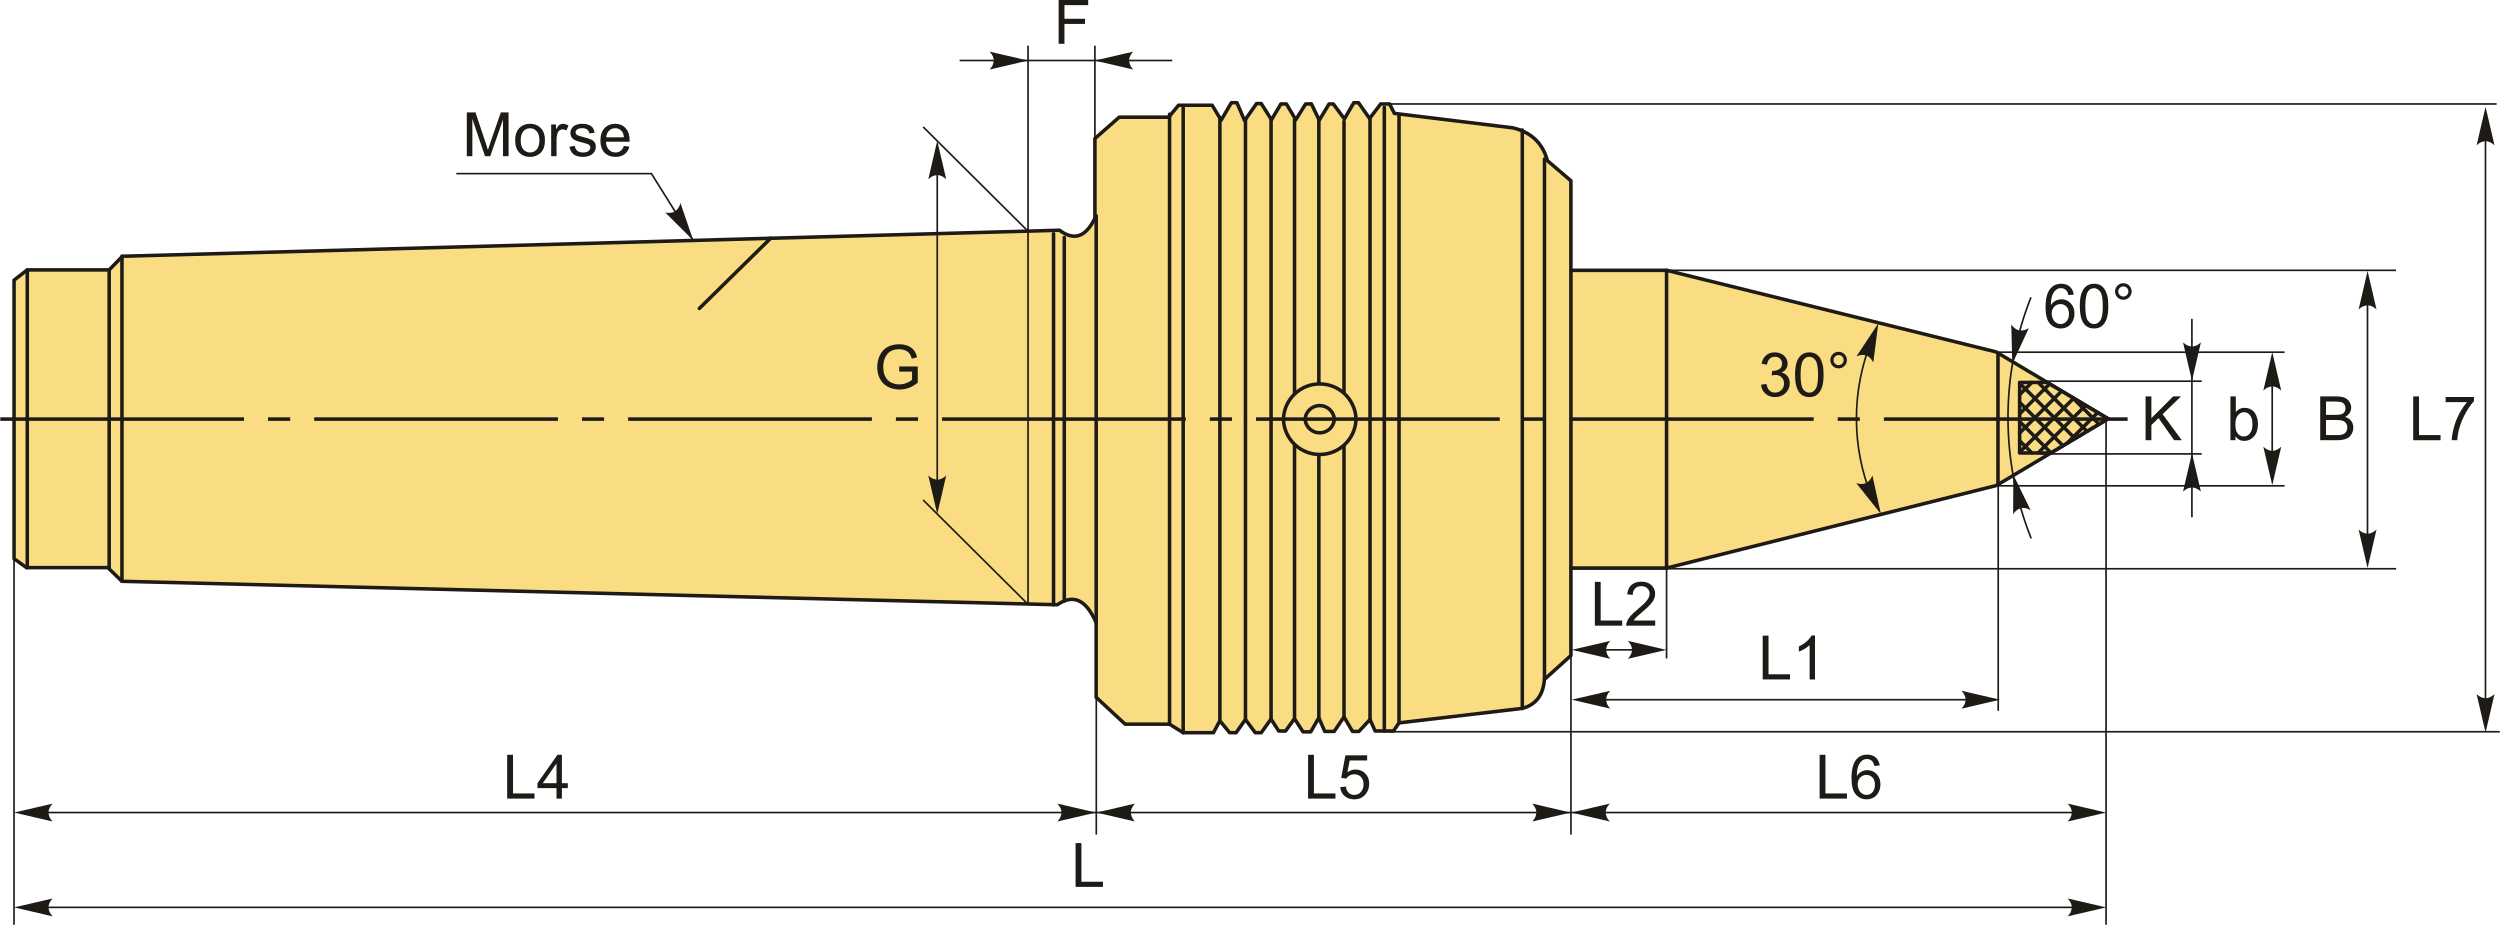 <?xml version="1.0" encoding="UTF-8"?>
<!DOCTYPE svg PUBLIC "-//W3C//DTD SVG 1.1//EN" "http://www.w3.org/Graphics/SVG/1.1/DTD/svg11.dtd">
<!-- Creator: CorelDRAW 2018 (64-Bit) -->
<svg xmlns="http://www.w3.org/2000/svg" xml:space="preserve" width="3520px" height="1302px" version="1.1" style="shape-rendering:geometricPrecision; text-rendering:geometricPrecision; image-rendering:optimizeQuality; fill-rule:evenodd; clip-rule:evenodd"
viewBox="0 0 3520 1302.29"
 xmlns:xlink="http://www.w3.org/1999/xlink">
 <defs>
  <style type="text/css">
   <![CDATA[
    .str1 {stroke:#1E1A16;stroke-width:2.36;stroke-miterlimit:22.926}
    .str0 {stroke:#1E1A16;stroke-width:5;stroke-linecap:round;stroke-linejoin:round;stroke-miterlimit:22.926}
    .fil1 {fill:none}
    .fil2 {fill:#1E1A16}
    .fil0 {fill:#FADC82}
    .fil4 {fill:#1E1A16;fill-rule:nonzero}
    .fil3 {fill:#1E1A16;fill-rule:nonzero}
   ]]>
  </style>
 </defs>
 <g id="Layer_x0020_1">
  <g id="_1929178946048">
   <path class="fil0 str0" d="M36.92 799.4l-17.52 -12.61 0 -392.26 18.62 -14.42 115.33 0 18.69 -19.22 1319.68 -36.64c18.85,14.04 35.85,11.78 49.86,-16.82l0 -112.33 34.24 -30.04 69.68 0 13.81 -16.82 47.46 0 12.61 21.02 14.42 -24.62 7.81 0 10.81 25.23 16.82 -24.03 6.61 0 14.42 22.82 13.21 -22.22 7.81 0 13.22 22.22 13.81 -22.22 8.15 -0.18 11.08 23 13.81 -22.82 6.01 0 15.62 21.02 13.21 -22.82 6.61 0 15.62 22.22 15.62 -20.42 12.61 0 6.61 13.21 167 20.43c23.94,5.67 41.31,19.63 48.65,46.25l33.04 28.23 0 126.15 134.76 0 463.98 114.88 158.03 94.17 -157.68 94.02 -464.33 116.22 -134.72 0 0 123.15 -37.28 33.64c-1.99,24.41 -13.82,36.2 -31.24,40.85l-173.6 20.42 -7.81 11.41 -25.83 0 -7.21 -16.22 -15.62 16.82 -9.01 0 -12.01 -20.42 -13.82 20.42 -13.22 0 -8.4 -19.22 -11.42 19.82 -10.81 0 -12.01 -18.62 -12.62 17.42 -9.61 0 -10.81 -16.82 -13.82 19.22 -8.41 0 -13.82 -18.62 -13.21 18.62 -9.01 0 -13.82 -16.81 -9.01 16.81 -42.65 0 -19.22 -12.01 -62.47 0 -40.85 -37.84 0 -105.13c-13.5,-30.92 -31.24,-41.6 -54.67,-25.23l-1317.34 -33.03 -19.82 -19.23 -114.63 0z"/>
   <g>
    <polygon class="fil0 str0" points="2882.47,538.62 2968.29,589.76 2887.55,637.89 2843.88,637.89 2843.88,538.62 "/>
    <path class="fil1 str0" d="M2843.88 620.67l17.22 17.22m-17.22 -44.25l44.04 44.04m-44.04 -71.08l60.97 60.98m6.09 -3.63l42.84 -42.84m-109.9 -41.54l77.91 77.91m-51.83 20.41l66.88 -66.87m-66.88 -32.4l68.76 68.76m-94.84 29.56l76.02 -76.02m-1.48 -0.88l37.24 37.24m-111.78 12.63l59.08 -59.08m-59.08 32.04l42.14 -42.14m-42.14 15.11l17.22 -17.22"/>
   </g>
   <line class="fil1 str0" x1="38.02" y1="380.11" x2="38.02" y2= "799.4" />
   <line class="fil1 str0" x1="153.35" y1="380.11" x2="153.35" y2= "799.4" />
   <line class="fil1 str0" x1="171.37" y1="818.63" x2="171.37" y2= "360.89" />
   <line class="fil1 str0" x1="2211.96" y1="380.71" x2="2211.96" y2= "800" />
   <g>
    <line class="fil1 str0" x1="2174.72" y1="956.79" x2="2174.72" y2= "591.27" />
    <line class="fil1 str0" x1="2143.48" y1="997.64" x2="2143.48" y2= "591.67" />
    <line class="fil1 str0" x1="1969.88" y1="1018.06" x2="1969.88" y2= "591.47" />
    <line class="fil1 str0" x1="1949.15" y1="1029.47" x2="1949.15" y2= "590.88" />
    <line class="fil1 str0" x1="1929.03" y1="1013.25" x2="1929.03" y2= "591.67" />
    <path class="fil1 str0" d="M1909.23 592.27c-1.73,26.68 -23.91,47.78 -51.03,47.78 -27.28,0 -49.58,-21.36 -51.06,-48.27"/>
    <path class="fil1 str0" d="M1878.68 591.6c-1.32,10.14 -9.99,17.96 -20.48,17.96 -10.22,0 -18.71,-7.42 -20.36,-17.17"/>
    <line class="fil1 str0" x1="1483.32" y1="851.53" x2="1483.32" y2= "592.11" />
    <line class="fil1 str0" x1="1498.45" y1="846.26" x2="1498.45" y2= "591.4" />
    <line class="fil1 str0" x1="1543.38" y1="876.89" x2="1543.38" y2= "590.93" />
    <line class="fil1 str0" x1="1646.7" y1="1019.86" x2="1646.7" y2= "591.87" />
    <line class="fil1 str0" x1="1665.92" y1="1031.87" x2="1665.92" y2= "591.87" />
    <line class="fil1 str0" x1="1717.58" y1="1015.06" x2="1717.58" y2= "590.37" />
    <line class="fil1 str0" x1="1753.62" y1="1013.25" x2="1753.62" y2= "590.93" />
    <line class="fil1 str0" x1="1789.67" y1="1012.65" x2="1789.67" y2= "591.17" />
    <line class="fil1 str0" x1="1822.71" y1="1012.05" x2="1822.71" y2= "627.43" />
    <line class="fil1 str0" x1="1856.95" y1="1010.85" x2="1856.95" y2= "641.75" />
    <line class="fil1 str0" x1="1892.39" y1="1009.65" x2="1892.39" y2= "628.62" />
   </g>
   <g>
    <line class="fil1 str0" x1="2174.72" y1="223.96" x2="2174.72" y2= "589.47" />
    <line class="fil1 str0" x1="2143.48" y1="183.11" x2="2143.48" y2= "589.08" />
    <line class="fil1 str0" x1="1969.88" y1="162.69" x2="1969.88" y2= "589.27" />
    <line class="fil1 str0" x1="1949.15" y1="151.27" x2="1949.15" y2= "589.86" />
    <line class="fil1 str0" x1="1929.03" y1="167.49" x2="1929.03" y2= "589.08" />
    <path class="fil1 str0" d="M1909.23 588.48c-1.73,-26.68 -23.91,-47.79 -51.03,-47.79 -27.28,0 -49.58,21.37 -51.06,48.28"/>
    <path class="fil1 str0" d="M1878.68 589.14c-1.32,-10.13 -9.99,-17.96 -20.48,-17.96 -10.22,0 -18.71,7.43 -20.36,17.18"/>
    <line class="fil1 str0" x1="1483.32" y1="329.22" x2="1483.32" y2= "588.63" />
    <line class="fil1 str0" x1="1498.45" y1="334.48" x2="1498.45" y2= "589.35" />
    <line class="fil1 str0" x1="1543.38" y1="303.85" x2="1543.38" y2= "589.82" />
    <line class="fil1 str0" x1="1646.7" y1="160.88" x2="1646.7" y2= "588.88" />
    <line class="fil1 str0" x1="1665.92" y1="148.87" x2="1665.92" y2= "588.88" />
    <line class="fil1 str0" x1="1717.58" y1="165.69" x2="1717.58" y2= "590.37" />
    <line class="fil1 str0" x1="1753.62" y1="167.49" x2="1753.62" y2= "589.82" />
    <line class="fil1 str0" x1="1789.67" y1="168.09" x2="1789.67" y2= "589.57" />
    <line class="fil1 str0" x1="1822.71" y1="168.69" x2="1822.71" y2= "553.31" />
    <line class="fil1 str0" x1="1856.95" y1="169.9" x2="1856.95" y2= "538.99" />
    <line class="fil1 str0" x1="1892.39" y1="171.1" x2="1892.39" y2= "552.13" />
   </g>
   <line class="fil1 str0" x1="984.47" y1="434.4" x2="1084.89" y2= "335.54" />
   <path id="ось.cdr" class="fil2" d="M408.28 587.71l-31.18 0 0 4.99 31.18 0 0 -4.99zm-408.28 0l343.27 0 0 4.99 -343.27 0 0 -4.99zm850.39 0l-31.18 0 0 4.99 31.18 0 0 -4.99zm-408.28 0l343.27 0 0 4.99 -343.27 0 0 -4.99zm850.39 0l-31.18 0 0 4.99 31.18 0 0 -4.99zm-408.28 0l343.27 0 0 4.99 -343.27 0 0 -4.99zm850.39 0l-31.18 0 0 4.99 31.18 0 0 -4.99zm-408.27 0l343.26 0 0 4.99 -343.26 0 0 -4.99zm850.39 0l-31.18 0 0 4.99 31.18 0 0 -4.99zm-408.28 0l343.27 0 0 4.99 -343.27 0 0 -4.99zm850.39 0l-31.18 0 0 4.99 31.18 0 0 -4.99zm-408.28 0l343.27 0 0 4.99 -343.27 0 0 -4.99zm442.12 0l343.27 0 0 4.99 -343.27 0 0 -4.99z"/>
   <line class="fil1 str1" x1="1446.94" y1="850.61" x2="1299.7" y2= "704.19" />
   <line class="fil1 str1" x1="1446.94" y1="325.17" x2="1299.7" y2= "178.75" />
   <line class="fil1 str1" x1="1319.55" y1="712.55" x2="1319.55" y2= "211.6" />
   <path id="стрелка.cdr" class="fil3" d="M1319.55 198.17l12.6 54.18c-3.9,-3.54 -8.22,-5.91 -12.59,-5.73 -4.65,0.2 -8.16,1.68 -12.61,5.73l12.6 -54.18z"/>
   <path id="стрелка.cdr_0" class="fil3" d="M1319.55 723.91l12.6 -54.18c-3.9,3.54 -8.22,5.91 -12.59,5.73 -4.65,-0.19 -8.16,-1.68 -12.61,-5.73l12.6 54.18z"/>
   <line class="fil1 str1" x1="1541.58" y1="195.1" x2="1541.58" y2= "64.31" />
   <line class="fil1 str1" x1="1447.42" y1="850.63" x2="1447.42" y2= "64.31" />
   <line class="fil1 str1" x1="1650.55" y1="85.21" x2="1351.07" y2= "85.21" />
   <path id="стрелка.cdr_1" class="fil3" d="M1541.35 85.31l54.18 -12.6c-3.54,3.89 -5.91,8.21 -5.74,12.58 0.2,4.66 1.68,8.17 5.74,12.62l-54.18 -12.6z"/>
   <path id="стрелка.cdr_2" class="fil3" d="M1447.52 85.31l-54.18 -12.6c3.54,3.89 5.91,8.21 5.73,12.58 -0.2,4.66 -1.68,8.17 -5.73,12.62l54.18 -12.6z"/>
   <polygon class="fil4" points="1490.5,61.69 1490.5,0 1532.12,0 1532.12,7.24 1498.68,7.24 1498.68,26.45 1527.64,26.45 1527.64,33.69 1498.68,33.69 1498.68,61.69 "/>
   <path class="fil4" d="M1265.98 523.35l0 -7.23 26.11 0 0 22.86c-4.01,3.19 -8.15,5.6 -12.41,7.21 -4.27,1.61 -8.65,2.41 -13.13,2.41 -6.06,0 -11.56,-1.29 -16.51,-3.89 -4.94,-2.59 -8.69,-6.35 -11.2,-11.25 -2.53,-4.91 -3.79,-10.39 -3.79,-16.44 0,-6 1.24,-11.6 3.76,-16.81 2.51,-5.2 6.12,-9.07 10.83,-11.58 4.71,-2.53 10.13,-3.79 16.28,-3.79 4.45,0 8.49,0.72 12.09,2.17 3.61,1.45 6.44,3.46 8.47,6.03 2.06,2.58 3.61,5.96 4.67,10.11l-7.37 2.01c-0.93,-3.13 -2.08,-5.6 -3.44,-7.41 -1.38,-1.8 -3.33,-3.23 -5.89,-4.31 -2.54,-1.08 -5.37,-1.62 -8.49,-1.62 -3.72,0 -6.93,0.57 -9.66,1.71 -2.72,1.13 -4.9,2.63 -6.58,4.49 -1.66,1.85 -2.96,3.89 -3.88,6.11 -1.56,3.83 -2.35,7.97 -2.35,12.43 0,5.52 0.95,10.13 2.83,13.85 1.89,3.7 4.65,6.46 8.26,8.25 3.61,1.8 7.45,2.7 11.51,2.7 3.54,0 6.98,-0.69 10.34,-2.05 3.36,-1.38 5.9,-2.83 7.64,-4.4l0 -11.56 -18.09 0z"/>
   <path class="fil4" d="M657 220.01l0 -61.7 12.23 0 14.59 43.67c1.35,4.07 2.33,7.11 2.95,9.14 0.7,-2.24 1.81,-5.55 3.3,-9.9l14.85 -42.91 10.93 0 0 61.7 -7.84 0 0 -51.62 -18.01 51.62 -7.35 0 -17.81 -52.56 0 52.56 -7.84 0z"/>
   <path id="1" class="fil4" d="M725.15 197.65c0,-8.26 2.3,-14.38 6.91,-18.36 3.84,-3.3 8.53,-4.95 14.06,-4.95 6.13,0 11.16,2.01 15.06,6.03 3.9,4.01 5.85,9.57 5.85,16.64 0,5.75 -0.86,10.26 -2.59,13.55 -1.72,3.29 -4.23,5.84 -7.54,7.66 -3.28,1.83 -6.89,2.73 -10.78,2.73 -6.26,0 -11.32,-1.99 -15.18,-6 -3.86,-4.01 -5.79,-9.78 -5.79,-17.3zm7.76 0.01c0,5.72 1.25,10 3.75,12.82 2.51,2.85 5.65,4.27 9.46,4.27 3.76,0 6.89,-1.42 9.41,-4.28 2.49,-2.86 3.74,-7.21 3.74,-13.05 0,-5.52 -1.26,-9.7 -3.77,-12.53 -2.52,-2.84 -5.65,-4.26 -9.38,-4.26 -3.81,0 -6.95,1.41 -9.46,4.24 -2.5,2.82 -3.75,7.09 -3.75,12.79z"/>
   <path id="2" class="fil4" d="M775.83 220.01l0 -44.72 6.81 0 0 6.85c1.74,-3.18 3.34,-5.27 4.82,-6.28 1.48,-1.02 3.1,-1.52 4.87,-1.52 2.56,0 5.16,0.8 7.8,2.4l-2.7 6.99c-1.84,-1.03 -3.68,-1.55 -5.52,-1.55 -1.65,0 -3.13,0.5 -4.43,1.49 -1.31,0.99 -2.24,2.37 -2.8,4.14 -0.85,2.68 -1.27,5.63 -1.27,8.83l0 23.37 -7.58 0z"/>
   <path id="3" class="fil4" d="M801.59 206.65l7.5 -1.21c0.42,3.01 1.59,5.3 3.52,6.91 1.92,1.6 4.62,2.4 8.07,2.4 3.49,0 6.07,-0.7 7.77,-2.13 1.68,-1.4 2.52,-3.07 2.52,-4.98 0,-1.71 -0.76,-3.06 -2.26,-4.03 -1.07,-0.68 -3.65,-1.53 -7.76,-2.57 -5.54,-1.4 -9.38,-2.6 -11.53,-3.62 -2.14,-1.04 -3.76,-2.44 -4.87,-4.25 -1.1,-1.8 -1.66,-3.8 -1.66,-5.98 0,-1.99 0.46,-3.83 1.36,-5.53 0.92,-1.69 2.15,-3.1 3.72,-4.22 1.18,-0.86 2.79,-1.59 4.81,-2.2 2.04,-0.6 4.21,-0.9 6.53,-0.9 3.51,0 6.58,0.5 9.22,1.52 2.66,1.01 4.61,2.39 5.88,4.11 1.25,1.74 2.12,4.05 2.6,6.95l-7.41 1.03c-0.33,-2.32 -1.31,-4.15 -2.92,-5.45 -1.61,-1.31 -3.88,-1.96 -6.82,-1.96 -3.46,0 -5.95,0.58 -7.42,1.73 -1.48,1.14 -2.23,2.49 -2.23,4.03 0,0.98 0.3,1.87 0.92,2.66 0.62,0.8 1.58,1.48 2.9,2.01 0.76,0.29 2.97,0.93 6.68,1.94 5.34,1.42 9.07,2.6 11.2,3.5 2.12,0.91 3.79,2.24 5,3.96 1.22,1.74 1.82,3.9 1.82,6.48 0,2.51 -0.73,4.88 -2.21,7.11 -1.48,2.23 -3.61,3.95 -6.38,5.17 -2.78,1.22 -5.93,1.82 -9.43,1.82 -5.8,0 -10.24,-1.2 -13.29,-3.6 -3.04,-2.41 -4.98,-5.98 -5.83,-10.7z"/>
   <path id="4" class="fil4" d="M878.19 205.53l7.84 1.03c-1.22,4.56 -3.5,8.1 -6.83,10.62 -3.34,2.51 -7.59,3.77 -12.77,3.77 -6.52,0 -11.69,-2.01 -15.51,-6.03 -3.82,-4.01 -5.73,-9.65 -5.73,-16.9 0,-7.5 1.93,-13.33 5.79,-17.46 3.86,-4.15 8.87,-6.22 15.03,-6.22 5.96,0 10.83,2.02 14.61,6.09 3.77,4.06 5.67,9.78 5.67,17.14 0,0.45 -0.01,1.12 -0.04,2.02l-33.3 0c0.28,4.89 1.66,8.65 4.16,11.25 2.48,2.6 5.6,3.91 9.32,3.91 2.77,0 5.14,-0.73 7.09,-2.2 1.97,-1.46 3.52,-3.8 4.67,-7.02zm-24.81 -12.15l24.9 0c-0.33,-3.76 -1.3,-6.58 -2.86,-8.46 -2.4,-2.91 -5.53,-4.38 -9.36,-4.38 -3.48,0 -6.39,1.17 -8.76,3.49 -2.36,2.33 -3.67,5.45 -3.92,9.35z"/>
   <polyline class="fil1 str1" points="642.25,244.51 917.01,244.51 975.86,338.57 "/>
   <path id="стрелка.cdr_3" class="fil3" d="M975.95 338.59l-39.4 -39.26c5.18,0.94 10.1,0.66 13.71,-1.81 3.84,-2.63 6.03,-5.75 7.66,-11.55l18.03 52.62z"/>
   <path class="fil4" d="M2479.71 541.81l7.58 -1.04c0.87,4.31 2.34,7.41 4.42,9.31 2.08,1.89 4.64,2.84 7.67,2.84 3.59,0 6.62,-1.23 9.06,-3.7 2.44,-2.47 3.66,-5.53 3.66,-9.18 0,-3.48 -1.13,-6.35 -3.42,-8.62 -2.26,-2.25 -5.15,-3.39 -8.67,-3.39 -1.44,0 -3.22,0.29 -5.36,0.85l0.85 -6.63c0.5,0.05 0.92,0.08 1.22,0.08 3.25,0 6.15,-0.84 8.75,-2.52 2.58,-1.68 3.88,-4.27 3.88,-7.76 0,-2.77 -0.95,-5.07 -2.83,-6.89 -1.89,-1.83 -4.31,-2.73 -7.28,-2.73 -2.96,0 -5.42,0.93 -7.39,2.8 -1.96,1.87 -3.23,4.67 -3.79,8.4l-7.58 -1.38c0.93,-5.08 3.03,-9.03 6.32,-11.83 3.27,-2.8 7.37,-4.19 12.25,-4.19 3.36,0 6.46,0.71 9.29,2.16 2.84,1.44 5.01,3.41 6.51,5.89 1.5,2.5 2.25,5.14 2.25,7.94 0,2.66 -0.72,5.07 -2.14,7.26 -1.44,2.18 -3.56,3.92 -6.36,5.21 3.65,0.83 6.47,2.58 8.5,5.24 2.01,2.64 3.02,5.97 3.02,9.95 0,5.39 -1.97,9.97 -5.89,13.72 -3.94,3.74 -8.91,5.61 -14.91,5.61 -5.41,0 -9.91,-1.62 -13.48,-4.85 -3.59,-3.23 -5.63,-7.41 -6.13,-12.55z"/>
   <path id="1" class="fil4" d="M2527.63 527.73c0,-7.28 0.74,-13.16 2.24,-17.62 1.5,-4.46 3.73,-7.89 6.69,-10.29 2.94,-2.4 6.66,-3.59 11.14,-3.59 3.3,0 6.2,0.66 8.72,1.99 2.5,1.34 4.56,3.26 6.17,5.78 1.61,2.49 2.88,5.55 3.79,9.16 0.94,3.6 1.4,8.47 1.4,14.57 0,7.24 -0.75,13.1 -2.23,17.55 -1.48,4.47 -3.7,7.9 -6.66,10.31 -2.95,2.41 -6.68,3.62 -11.19,3.62 -5.93,0 -10.6,-2.11 -13.99,-6.35 -4.06,-5.17 -6.08,-13.54 -6.08,-25.13zm7.75 0.03c0,10.15 1.18,16.9 3.55,20.24 2.37,3.34 5.3,5.01 8.77,5.01 3.48,0 6.41,-1.68 8.78,-5.03 2.36,-3.36 3.54,-10.09 3.54,-20.22 0,-10.15 -1.18,-16.9 -3.54,-20.23 -2.36,-3.35 -5.32,-5.01 -8.86,-5.01 -3.48,0 -6.27,1.48 -8.35,4.42 -2.6,3.75 -3.89,10.7 -3.89,20.82z"/>
   <path id="2" class="fil4" d="M2577.27 507.1c0,-3.22 1.15,-5.96 3.43,-8.25 2.28,-2.26 5.03,-3.4 8.23,-3.4 3.24,0 6,1.14 8.28,3.4 2.27,2.29 3.41,5.03 3.41,8.25 0,3.23 -1.15,5.99 -3.43,8.27 -2.29,2.28 -5.04,3.43 -8.26,3.43 -3.2,0 -5.95,-1.13 -8.23,-3.4 -2.28,-2.28 -3.43,-5.04 -3.43,-8.3zm4.57 0.03c0,1.96 0.68,3.63 2.08,5.02 1.39,1.39 3.07,2.08 5.05,2.08 1.94,0 3.61,-0.69 5,-2.08 1.39,-1.39 2.08,-3.06 2.08,-5.02 0,-1.97 -0.69,-3.64 -2.08,-5.03 -1.39,-1.39 -3.06,-2.08 -5,-2.08 -1.98,0 -3.66,0.69 -5.05,2.08 -1.4,1.39 -2.08,3.06 -2.08,5.03z"/>
   <path class="fil4" d="M3267.18 619.98l0 -61.7 23.15 0c4.71,0 8.49,0.62 11.34,1.87 2.85,1.25 5.07,3.18 6.68,5.77 1.62,2.59 2.43,5.3 2.43,8.15 0,2.62 -0.72,5.11 -2.14,7.44 -1.42,2.32 -3.58,4.2 -6.46,5.64 3.73,1.09 6.6,2.96 8.6,5.6 2.01,2.63 3.01,5.74 3.01,9.33 0,2.9 -0.61,5.59 -1.83,8.07 -1.23,2.49 -2.73,4.4 -4.53,5.75 -1.79,1.33 -4.05,2.35 -6.75,3.04 -2.71,0.69 -6.03,1.04 -9.96,1.04l-23.54 0zm8.19 -35.76l13.34 0c3.62,0 6.21,-0.24 7.78,-0.72 2.08,-0.62 3.65,-1.65 4.7,-3.09 1.04,-1.43 1.58,-3.23 1.58,-5.39 0,-2.06 -0.49,-3.87 -1.48,-5.42 -0.98,-1.56 -2.39,-2.64 -4.21,-3.22 -1.82,-0.57 -4.96,-0.86 -9.38,-0.86l-12.33 0 0 18.7zm0 28.52l15.36 0c2.64,0 4.5,-0.1 5.57,-0.3 1.87,-0.33 3.45,-0.89 4.71,-1.68 1.27,-0.79 2.3,-1.94 3.12,-3.45 0.82,-1.51 1.22,-3.24 1.22,-5.21 0,-2.31 -0.59,-4.31 -1.78,-6.02 -1.18,-1.71 -2.81,-2.9 -4.91,-3.59 -2.08,-0.69 -5.1,-1.03 -9.02,-1.03l-14.27 0 0 21.28z"/>
   <line class="fil1 str1" x1="2210.41" y1="380.71" x2="3373.96" y2= "380.71" />
   <line class="fil1 str1" x1="2210.41" y1="800.98" x2="3374.16" y2= "800.98" />
   <line class="fil1 str1" x1="3333.79" y1="390.6" x2="3333.79" y2= "786.94" />
   <path id="стрелка.cdr_4" class="fil3" d="M3333.88 381.62l12.6 54.18c-3.9,-3.54 -8.22,-5.91 -12.59,-5.74 -4.65,0.2 -8.16,1.68 -12.61,5.74l12.6 -54.18z"/>
   <path id="стрелка.cdr_5" class="fil3" d="M3333.88 799.99l12.6 -54.18c-3.9,3.55 -8.22,5.92 -12.59,5.74 -4.65,-0.2 -8.16,-1.68 -12.61,-5.74l12.6 54.18z"/>
   <polygon class="fil4" points="3398.15,619.98 3398.15,558.28 3406.34,558.28 3406.34,612.74 3436.67,612.74 3436.67,619.98 "/>
   <path id="1" class="fil4" d="M3443.83 566.3l0 -7.24 39.9 0 0 5.86c-3.92,4.18 -7.83,9.74 -11.68,16.67 -3.86,6.94 -6.83,14.08 -8.94,21.41 -1.51,5.16 -2.49,10.83 -2.91,16.98l-7.75 0c0.09,-4.86 1.03,-10.73 2.86,-17.61 1.82,-6.89 4.42,-13.53 7.82,-19.92 3.41,-6.39 7.03,-11.77 10.86,-16.15l-30.16 0z"/>
   <line class="fil1 str1" x1="1955.36" y1="146.43" x2="3515.65" y2= "146.43" />
   <line class="fil1 str1" x1="1955.36" y1="1030.53" x2="3520" y2= "1030.53" />
   <line class="fil1 str1" x1="3499.96" y1="176.76" x2="3499.96" y2= "1000.78" />
   <path id="стрелка.cdr_6" class="fil3" d="M3500.05 150.42l12.6 54.18c-3.9,-3.54 -8.22,-5.91 -12.59,-5.74 -4.65,0.2 -8.16,1.68 -12.61,5.74l12.6 -54.18z"/>
   <path id="стрелка.cdr_7" class="fil3" d="M3500.05 1031.75l12.6 -54.19c-3.9,3.55 -8.22,5.92 -12.59,5.74 -4.65,-0.2 -8.16,-1.68 -12.61,-5.74l12.6 54.19z"/>
   <polygon class="fil4" points="1841.81,1124.67 1841.81,1062.98 1850,1062.98 1850,1117.43 1880.33,1117.43 1880.33,1124.67 "/>
   <path id="1" class="fil4" d="M1887.06 1108.47l7.93 -0.6c0.59,3.86 1.95,6.76 4.08,8.72 2.12,1.94 4.72,2.91 7.78,2.91 3.69,0 6.78,-1.38 9.29,-4.12 2.5,-2.76 3.75,-6.4 3.75,-10.94 0,-4.32 -1.19,-7.73 -3.59,-10.23 -2.4,-2.49 -5.57,-3.74 -9.52,-3.74 -2.46,0 -4.66,0.56 -6.61,1.68 -1.94,1.12 -3.46,2.57 -4.58,4.35l-7.15 -1.04 5.94 -31.7 30.59 0 0 7.23 -24.54 0 -3.29 16.65c3.69,-2.6 7.57,-3.9 11.62,-3.9 5.37,0 9.91,1.87 13.6,5.61 3.69,3.73 5.54,8.53 5.54,14.38 0,5.59 -1.62,10.42 -4.87,14.48 -3.95,5 -9.35,7.5 -16.18,7.5 -5.6,0 -10.17,-1.58 -13.72,-4.73 -3.54,-3.14 -5.57,-7.31 -6.07,-12.51z"/>
   <polygon class="fil4" points="713.87,1124.67 713.87,1062.98 722.06,1062.98 722.06,1117.43 752.39,1117.43 752.39,1124.67 "/>
   <path id="1" class="fil4" d="M783.33 1124.67l0 -14.73 -26.79 0 0 -6.98 28.17 -39.98 6.21 0 0 39.98 8.35 0 0 6.98 -8.35 0 0 14.73 -7.59 0zm0 -21.71l0 -27.76 -19.34 27.76 19.34 0z"/>
   <polygon class="fil4" points="2562.2,1124.67 2562.2,1062.98 2570.38,1062.98 2570.38,1117.43 2600.71,1117.43 2600.71,1124.67 "/>
   <path id="1" class="fil4" d="M2646.82 1078.06l-7.5 0.6c-0.67,-2.97 -1.63,-5.14 -2.88,-6.49 -2.05,-2.17 -4.6,-3.24 -7.61,-3.24 -2.43,0 -4.58,0.67 -6.44,2.02 -2.38,1.74 -4.25,4.27 -5.64,7.6 -1.38,3.34 -2.1,8.1 -2.15,14.26 1.82,-2.77 4.06,-4.84 6.7,-6.18 2.65,-1.35 5.4,-2.02 8.3,-2.02 5.06,0 9.37,1.86 12.93,5.58 3.54,3.72 5.33,8.52 5.33,14.42 0,3.88 -0.84,7.47 -2.5,10.8 -1.68,3.33 -3.97,5.87 -6.9,7.64 -2.91,1.77 -6.23,2.66 -9.93,2.66 -6.31,0 -11.46,-2.33 -15.46,-6.97 -3.97,-4.64 -5.97,-12.29 -5.97,-22.95 0,-11.92 2.21,-20.59 6.62,-26 3.85,-4.71 9.03,-7.07 15.57,-7.07 4.85,0 8.84,1.37 11.95,4.08 3.1,2.71 4.96,6.46 5.58,11.26zm-31.02 26.62c0,2.62 0.56,5.11 1.67,7.5 1.1,2.38 2.66,4.19 4.62,5.44 1.98,1.25 4.08,1.88 6.31,1.88 3.23,0 5.99,-1.29 8.27,-3.87 2.28,-2.59 3.43,-6.09 3.43,-10.53 0,-4.27 -1.13,-7.63 -3.39,-10.08 -2.25,-2.46 -5.12,-3.69 -8.61,-3.69 -3.42,0 -6.34,1.23 -8.72,3.69 -2.39,2.45 -3.58,5.67 -3.58,9.66z"/>
   <line class="fil1 str1" x1="2212" y1="923.15" x2="2212" y2= "1175.34" />
   <line class="fil1 str1" x1="2810" y1="985.41" x2="2221.26" y2= "985.41" />
   <path id="стрелка.cdr_8" class="fil3" d="M2213.17 985.41l54.18 -12.6c-3.54,3.89 -5.91,8.21 -5.73,12.58 0.19,4.65 1.68,8.16 5.73,12.61l-54.18 -12.59z"/>
   <line class="fil1 str1" x1="2965.58" y1="589.13" x2="2965.58" y2= "1302.29" />
   <line class="fil1 str1" x1="19.36" y1="589.13" x2="19.36" y2= "1302.29" />
   <line class="fil1 str1" x1="1543.53" y1="970.99" x2="1543.53" y2= "1175.34" />
   <line class="fil1 str1" x1="2934.16" y1="1144.31" x2="39.11" y2= "1144.31" />
   <path id="стрелка.cdr_9" class="fil3" d="M19.51 1144.34l54.18 -12.6c-3.54,3.9 -5.91,8.22 -5.73,12.59 0.2,4.65 1.68,8.16 5.73,12.61l-54.18 -12.6z"/>
   <path id="стрелка.cdr_10" class="fil3" d="M1542.9 1144.34l-54.18 -12.6c3.55,3.9 5.92,8.22 5.74,12.59 -0.2,4.65 -1.68,8.16 -5.74,12.61l54.18 -12.6z"/>
   <path id="стрелка.cdr_11" class="fil3" d="M1543.77 1144.34l54.18 -12.6c-3.55,3.9 -5.92,8.22 -5.74,12.59 0.2,4.65 1.68,8.16 5.74,12.61l-54.18 -12.6z"/>
   <path id="стрелка.cdr_12" class="fil3" d="M2211.66 1144.34l-54.18 -12.6c3.54,3.9 5.91,8.22 5.73,12.59 -0.2,4.65 -1.68,8.16 -5.73,12.61l54.18 -12.6z"/>
   <path id="стрелка.cdr_13" class="fil3" d="M2212.52 1144.34l54.18 -12.6c-3.54,3.9 -5.91,8.22 -5.74,12.59 0.2,4.65 1.68,8.16 5.74,12.61l-54.18 -12.6z"/>
   <path id="стрелка.cdr_14" class="fil3" d="M2965.73 1144.34l-54.18 -12.6c3.54,3.9 5.91,8.22 5.74,12.59 -0.2,4.65 -1.68,8.16 -5.74,12.61l54.18 -12.6z"/>
   <polygon class="fil4" points="1514.37,1249 1514.37,1187.31 1522.56,1187.31 1522.56,1241.77 1552.89,1241.77 1552.89,1249 "/>
   <line class="fil1 str1" x1="2930.05" y1="1277.86" x2="39.11" y2= "1277.86" />
   <path id="стрелка.cdr_15" class="fil3" d="M19.51 1277.9l54.18 -12.6c-3.54,3.89 -5.91,8.21 -5.73,12.58 0.2,4.66 1.68,8.16 5.73,12.62l-54.18 -12.6z"/>
   <path id="стрелка.cdr_16" class="fil3" d="M2965.73 1277.9l-54.18 -12.6c3.54,3.89 5.91,8.21 5.74,12.58 -0.2,4.66 -1.68,8.16 -5.74,12.62l54.18 -12.6z"/>
   <line class="fil1 str1" x1="2873.31" y1="536.84" x2="3100.29" y2= "536.84" />
   <line class="fil1 str1" x1="2873.31" y1="639.23" x2="3100.29" y2= "639.23" />
   <line class="fil1 str1" x1="3086.5" y1="449.03" x2="3086.5" y2= "728.51" />
   <path id="стрелка.cdr_17" class="fil3" d="M3086.59 638.17l12.59 54.18c-3.89,-3.55 -8.21,-5.92 -12.58,-5.74 -4.65,0.2 -8.16,1.68 -12.61,5.74l12.6 -54.18z"/>
   <path id="стрелка.cdr_18" class="fil3" d="M3086.59 536.38l12.59 -54.18c-3.89,3.54 -8.21,5.91 -12.58,5.73 -4.65,-0.19 -8.16,-1.68 -12.61,-5.73l12.6 54.18z"/>
   <polygon class="fil4" points="3021.25,619.98 3021.25,558.28 3029.43,558.28 3029.43,588.87 3060.07,558.28 3071.13,558.28 3045.26,583.3 3072.25,619.98 3061.48,619.98 3039.53,588.84 3029.43,598.61 3029.43,619.98 "/>
   <polygon class="fil4" points="2245.68,881.13 2245.68,819.44 2253.86,819.44 2253.86,873.9 2284.19,873.9 2284.19,881.13 "/>
   <path id="1" class="fil4" d="M2330.65 873.9l0 7.23 -40.84 0c-0.06,-1.82 0.24,-3.57 0.89,-5.27 1.04,-2.77 2.73,-5.51 5.04,-8.2 2.31,-2.68 5.61,-5.78 9.91,-9.3 6.67,-5.5 11.21,-9.85 13.58,-13.07 2.38,-3.22 3.58,-6.26 3.58,-9.13 0,-3.01 -1.08,-5.53 -3.23,-7.6 -2.16,-2.05 -4.97,-3.09 -8.43,-3.09 -3.67,0 -6.6,1.09 -8.79,3.28 -2.2,2.16 -3.31,5.18 -3.33,9.04l-7.76 -0.77c0.53,-5.8 2.54,-10.23 6.02,-13.27 3.49,-3.05 8.15,-4.57 14.03,-4.57 5.91,0 10.61,1.64 14.06,4.93 3.46,3.29 5.18,7.37 5.18,12.22 0,2.47 -0.5,4.9 -1.52,7.28 -1.01,2.4 -2.69,4.91 -5.03,7.55 -2.35,2.63 -6.24,6.26 -11.67,10.86 -4.55,3.82 -7.48,6.4 -8.78,7.77 -1.29,1.36 -2.35,2.73 -3.2,4.11l30.29 0z"/>
   <line class="fil1 str1" x1="2346.65" y1="757.41" x2="2346.65" y2= "927.26" />
   <path id="стрелка.cdr_19" class="fil3" d="M2816.17 985.41l-54.18 -12.6c3.54,3.89 5.91,8.21 5.74,12.58 -0.2,4.65 -1.68,8.16 -5.74,12.61l54.18 -12.59z"/>
   <line class="fil1 str1" x1="3199.6" y1="515.55" x2="3199.6" y2= "661.99" />
   <path id="стрелка.cdr_20" class="fil3" d="M3199.68 495.82l12.6 54.18c-3.89,-3.55 -8.21,-5.92 -12.58,-5.74 -4.66,0.2 -8.17,1.68 -12.62,5.74l12.6 -54.18z"/>
   <path id="стрелка.cdr_21" class="fil3" d="M3199.68 683.33l12.6 -54.18c-3.89,3.55 -8.21,5.92 -12.58,5.74 -4.66,-0.2 -8.17,-1.68 -12.62,-5.74l12.6 54.18z"/>
   <path class="fil4" d="M3147.8 619.98l-7.06 0 0 -61.7 7.58 0 0 22.02c3.2,-3.99 7.28,-5.99 12.25,-5.99 2.74,0 5.35,0.55 7.81,1.65 2.46,1.11 4.47,2.67 6.06,4.67 1.58,2.01 2.83,4.42 3.72,7.25 0.9,2.82 1.35,5.85 1.35,9.06 0,7.64 -1.9,13.56 -5.67,17.72 -3.79,4.18 -8.33,6.27 -13.63,6.27 -5.27,0 -9.41,-2.2 -12.41,-6.58l0 5.63zm-0.08 -22.69c0,5.34 0.73,9.2 2.18,11.59 2.38,3.89 5.6,5.84 9.66,5.84 3.32,0 6.18,-1.43 8.58,-4.31 2.41,-2.87 3.62,-7.15 3.62,-12.83 0,-5.84 -1.15,-10.13 -3.47,-12.9 -2.31,-2.77 -5.11,-4.16 -8.38,-4.16 -3.32,0 -6.18,1.43 -8.57,4.3 -2.42,2.87 -3.62,7.02 -3.62,12.47z"/>
   <line class="fil1 str1" x1="2813.39" y1="495.99" x2="3216.99" y2= "495.99" />
   <line class="fil1 str1" x1="2813.39" y1="684.17" x2="3216.99" y2= "684.17" />
   <path class="fil1 str1" d="M2634.75 481.05c-13.42,33.96 -20.7,70.43 -20.7,108.39 0,38.14 7.35,74.77 20.89,108.87"/>
   <path id="стрелка.cdr_22" class="fil3" d="M2644.85 455.32l-7.03 55.18c-2.42,-4.68 -5.65,-8.4 -9.81,-9.76 -4.43,-1.43 -8.24,-1.26 -13.82,1l30.66 -46.42z"/>
   <path id="стрелка.cdr_23" class="fil3" d="M2648.51 723.9l-34.7 -43.48c5.04,1.53 9.95,1.81 13.82,-0.24 4.12,-2.18 6.65,-5.03 8.92,-10.61l11.96 54.33z"/>
   <path class="fil1 str1" d="M2859.84 418.74c-20.97,53.07 -32.35,110.06 -32.35,169.38 0,59.6 11.5,116.85 32.65,170.13"/>
   <path id="стрелка.cdr_24" class="fil3" d="M2834.97 668.48l24.35 50.02c-4.58,-2.59 -9.32,-3.94 -13.54,-2.79 -4.5,1.23 -7.59,3.45 -11.02,8.4l0.21 -55.63z"/>
   <path id="стрелка.cdr_25" class="fil3" d="M2833.55 512.66l-1.45 -55.61c3.1,4.25 6.85,7.44 11.17,8.15 4.6,0.74 8.34,-0.01 13.51,-3.08l-23.23 50.54z"/>
   <path class="fil4" d="M2920.08 414.95l-7.5 0.6c-0.67,-2.97 -1.64,-5.14 -2.89,-6.49 -2.05,-2.17 -4.59,-3.25 -7.61,-3.25 -2.42,0 -4.58,0.68 -6.43,2.03 -2.38,1.74 -4.25,4.26 -5.64,7.6 -1.38,3.34 -2.1,8.1 -2.16,14.26 1.83,-2.78 4.07,-4.84 6.71,-6.18 2.64,-1.35 5.4,-2.02 8.3,-2.02 5.05,0 9.36,1.86 12.92,5.58 3.55,3.72 5.33,8.52 5.33,14.42 0,3.88 -0.83,7.47 -2.5,10.8 -1.68,3.33 -3.96,5.87 -6.89,7.64 -2.91,1.76 -6.23,2.65 -9.94,2.65 -6.3,0 -11.46,-2.32 -15.45,-6.96 -3.98,-4.64 -5.97,-12.29 -5.97,-22.95 0,-11.92 2.21,-20.59 6.62,-26 3.85,-4.71 9.03,-7.07 15.56,-7.07 4.86,0 8.85,1.36 11.95,4.08 3.1,2.71 4.97,6.46 5.59,11.26zm-31.02 26.62c0,2.61 0.56,5.11 1.67,7.5 1.1,2.38 2.65,4.19 4.62,5.44 1.98,1.25 4.08,1.88 6.3,1.88 3.23,0 5.99,-1.29 8.27,-3.88 2.29,-2.58 3.44,-6.09 3.44,-10.52 0,-4.27 -1.14,-7.63 -3.39,-10.08 -2.26,-2.46 -5.13,-3.69 -8.62,-3.69 -3.42,0 -6.33,1.23 -8.72,3.69 -2.38,2.45 -3.57,5.67 -3.57,9.66z"/>
   <path id="1" class="fil4" d="M2928.62 431.12c0,-7.28 0.75,-13.17 2.24,-17.62 1.51,-4.47 3.74,-7.9 6.69,-10.3 2.95,-2.4 6.67,-3.59 11.15,-3.59 3.3,0 6.2,0.66 8.71,2 2.5,1.33 4.57,3.26 6.18,5.77 1.61,2.5 2.87,5.56 3.79,9.16 0.93,3.61 1.39,8.47 1.39,14.58 0,7.23 -0.74,13.09 -2.22,17.55 -1.48,4.46 -3.71,7.89 -6.67,10.31 -2.94,2.41 -6.67,3.61 -11.18,3.61 -5.93,0 -10.6,-2.11 -13.99,-6.34 -4.06,-5.17 -6.09,-13.54 -6.09,-25.13zm7.76 0.03c0,10.15 1.17,16.9 3.54,20.23 2.37,3.35 5.3,5.01 8.78,5.01 3.47,0 6.4,-1.68 8.77,-5.02 2.37,-3.36 3.55,-10.1 3.55,-20.22 0,-10.16 -1.18,-16.91 -3.55,-20.24 -2.35,-3.34 -5.31,-5.01 -8.86,-5.01 -3.47,0 -6.26,1.48 -8.34,4.42 -2.6,3.75 -3.89,10.7 -3.89,20.83z"/>
   <path id="2" class="fil4" d="M2978.27 410.48c0,-3.22 1.14,-5.96 3.43,-8.24 2.28,-2.27 5.02,-3.4 8.23,-3.4 3.24,0 6,1.13 8.28,3.4 2.27,2.28 3.41,5.02 3.41,8.24 0,3.23 -1.15,5.99 -3.44,8.27 -2.28,2.29 -5.04,3.44 -8.25,3.44 -3.21,0 -5.95,-1.14 -8.23,-3.41 -2.29,-2.28 -3.43,-5.04 -3.43,-8.3zm4.56 0.03c0,1.97 0.69,3.63 2.08,5.03 1.4,1.39 3.08,2.08 5.06,2.08 1.94,0 3.6,-0.69 5,-2.08 1.39,-1.4 2.08,-3.06 2.08,-5.03 0,-1.97 -0.69,-3.63 -2.08,-5.03 -1.4,-1.39 -3.06,-2.08 -5,-2.08 -1.98,0 -3.66,0.69 -5.06,2.08 -1.39,1.4 -2.08,3.06 -2.08,5.03z"/>
   <line class="fil1 str0" x1="2346.64" y1="380.71" x2="2346.64" y2= "800" />
   <line class="fil1 str0" x1="2813.39" y1="498.49" x2="2813.39" y2= "681.16" />
   <line class="fil1 str1" x1="2813.74" y1="654.78" x2="2813.74" y2= "1001.06" />
   <polygon class="fil4" points="2482.03,956.86 2482.03,895.16 2490.22,895.16 2490.22,949.62 2520.55,949.62 2520.55,956.86 "/>
   <path id="1" class="fil4" d="M2555.71 956.86l-7.58 0 0 -48.28c-1.82,1.75 -4.22,3.49 -7.18,5.22 -2.96,1.74 -5.63,3.05 -7.98,3.91l0 -7.32c4.23,-1.99 7.94,-4.4 11.11,-7.24 3.18,-2.83 5.43,-5.57 6.75,-8.25l4.88 0 0 61.96z"/>
   <line class="fil1 str1" x1="2328.94" y1="915.19" x2="2221.26" y2= "915.19" />
   <path id="стрелка.cdr_26" class="fil3" d="M2213.17 915.19l54.18 -12.6c-3.54,3.9 -5.91,8.22 -5.73,12.59 0.19,4.65 1.68,8.16 5.73,12.61l-54.18 -12.6z"/>
   <path id="стрелка.cdr_27" class="fil3" d="M2346.36 915.19l-54.18 -12.6c3.54,3.9 5.91,8.22 5.74,12.59 -0.2,4.65 -1.68,8.16 -5.74,12.61l54.18 -12.6z"/>
  </g>
 </g>
</svg>
